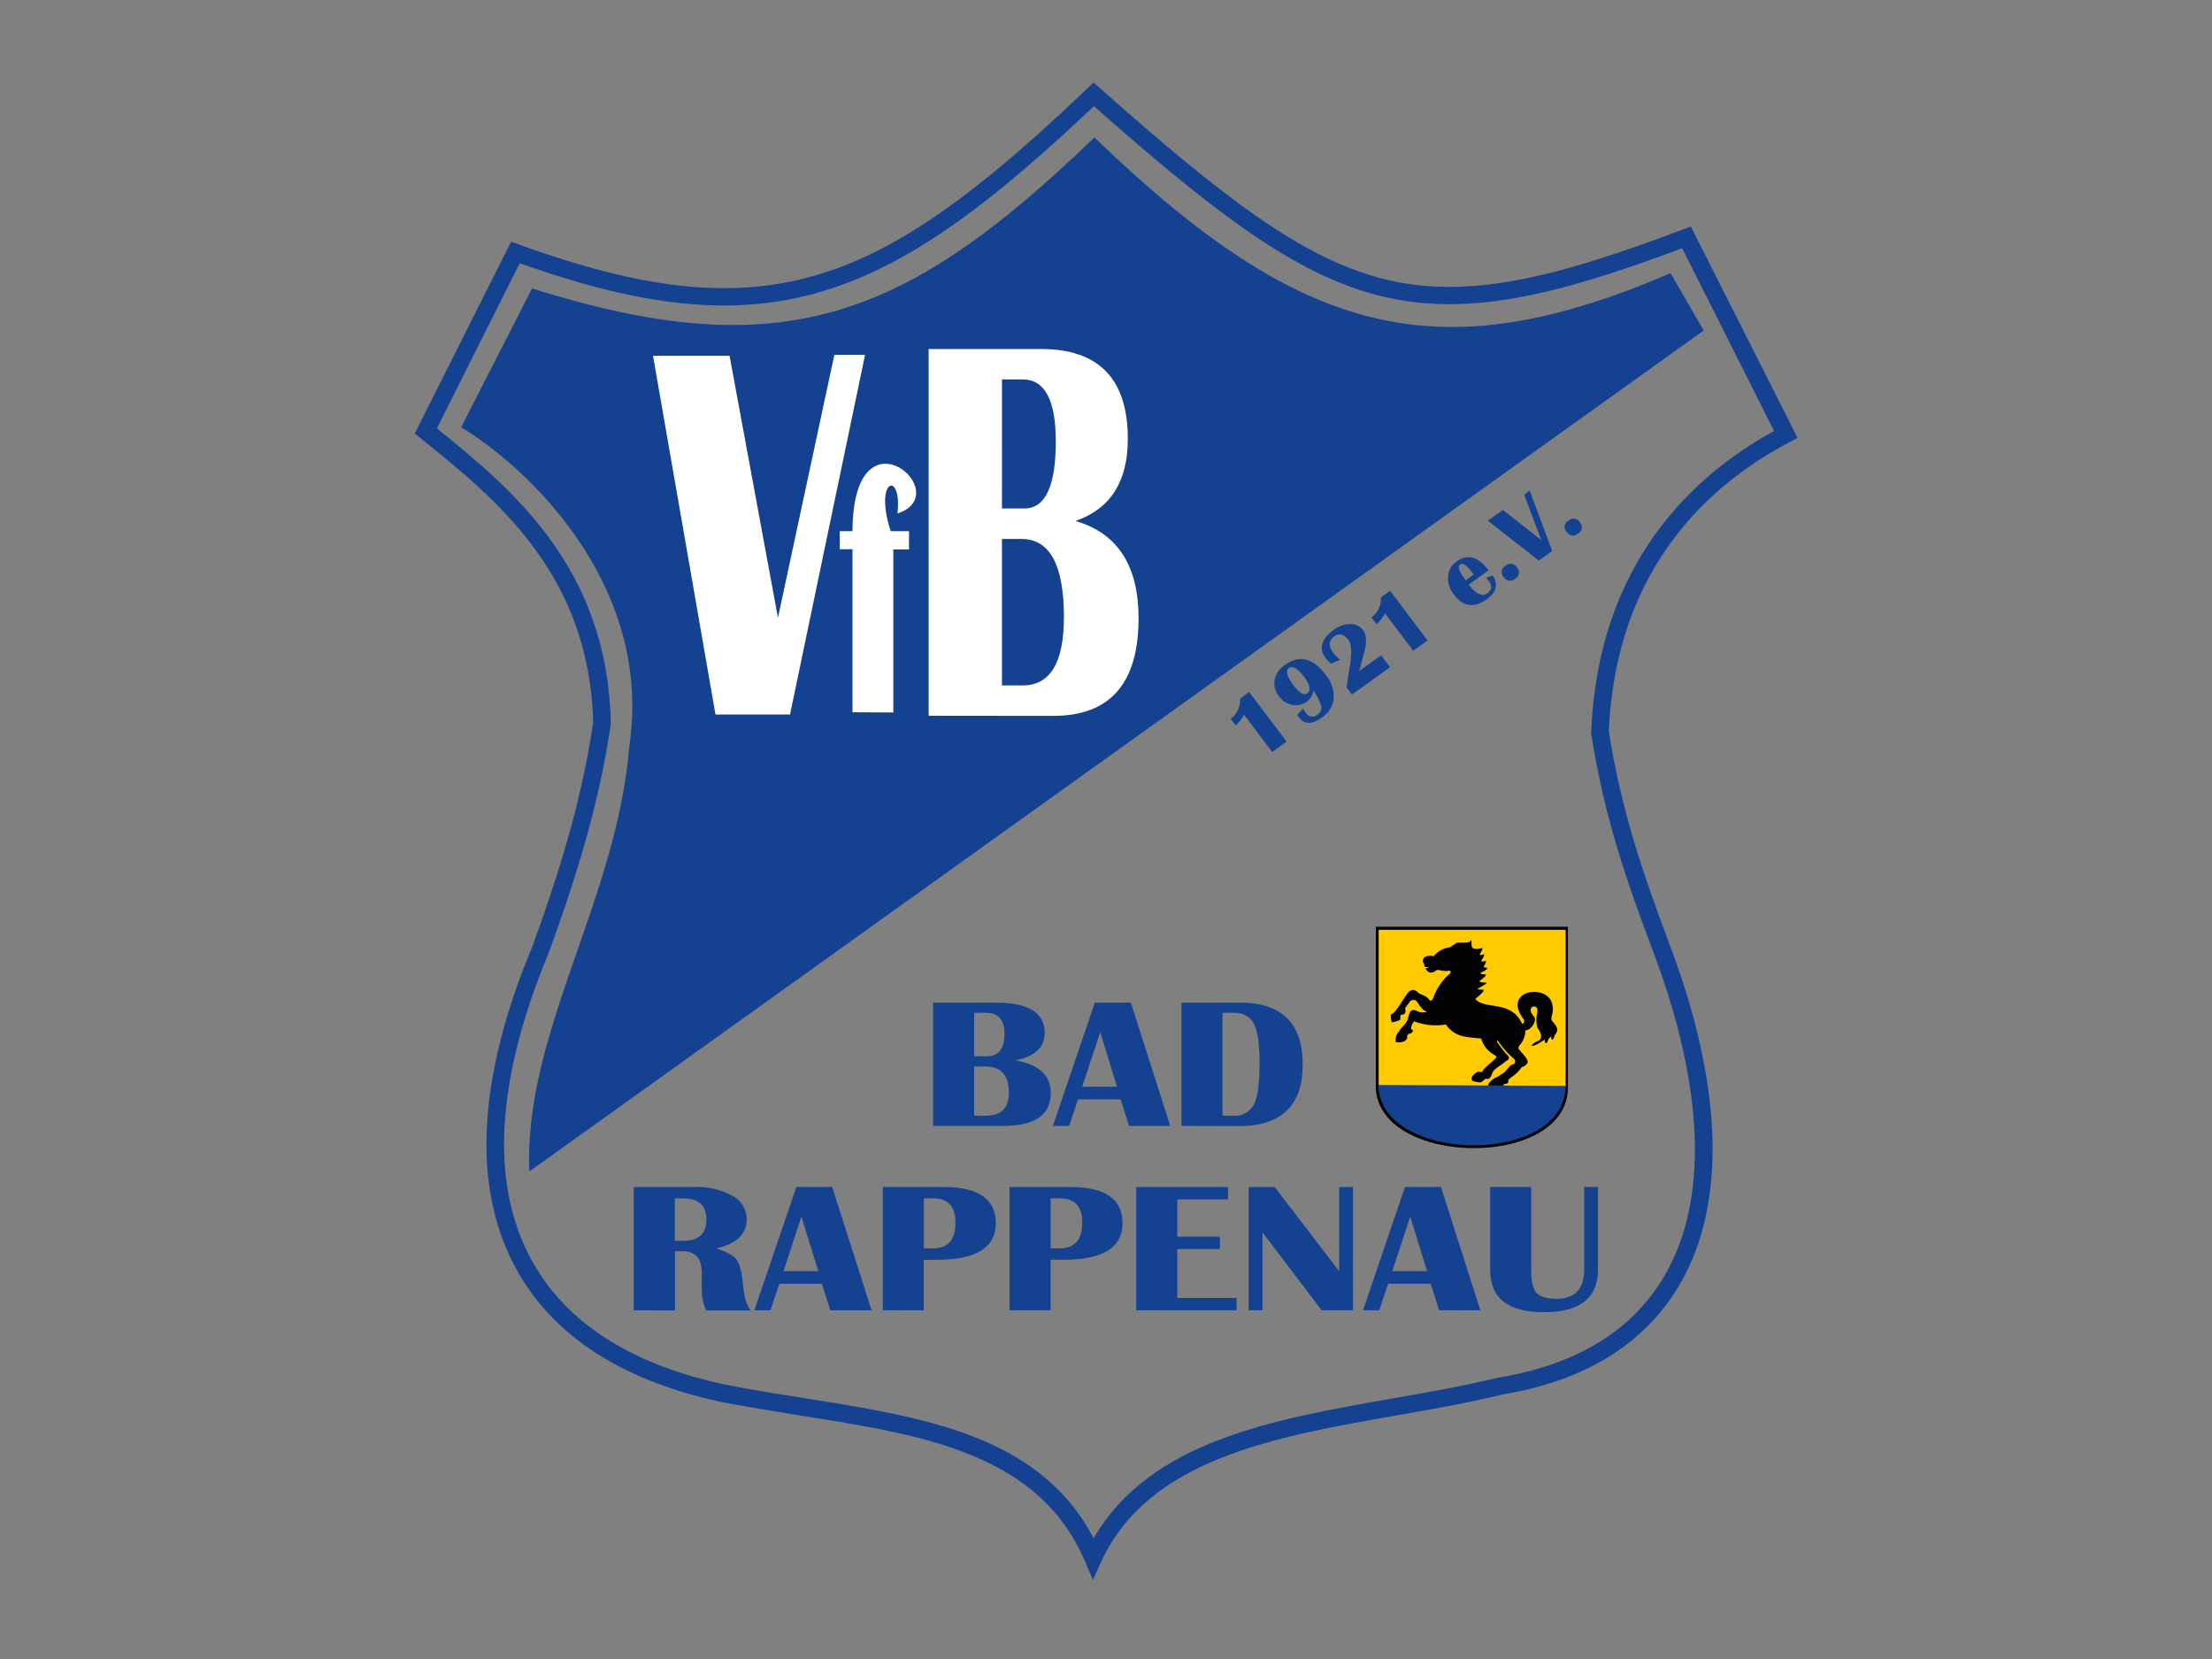 <svg xmlns="http://www.w3.org/2000/svg" width="500" height="375" viewBox="0 0 500 375">
  <rect x="0" y="0" width="500" height="375" fill="#808080" stroke="none"/>
  <defs>
    <style>
      .cls-1, .cls-2 {
        fill: #144290;
      }

      .cls-2, .cls-3, .cls-4 {
        fill-rule: evenodd;
      }

      .cls-3 {
        fill: #fff;
      }

      .cls-4 {
        fill: #020203;
      }

      .cls-5 {
        fill: #ffcb00;
      }
    </style>
  </defs>
  <title>VfB_Bad_Rappenau_rappenauer</title>
  <g id="Vereine">
    <g id="VfB_Bad_Rappenau" data-name="VfB Bad Rappenau">
      <g>
        <path class="cls-1" d="M247.05,357.13,245.29,353c-10.44-24.49-36.55-28.64-64.2-33-6.1-1-12.4-2-18.56-3.2-22.68-5-38.26-15.38-46.36-30.93-9.51-18.26-8.1-42.5,4.19-72,7.36-20.22,11.35-34.89,13.72-50.49-.79-33.59-22-50.65-39.08-64.37l-1.26-1,21.8-43.39,1.67.61c18.14,6.59,33,9.91,46.48,9.91,28.5,0,50.32-14.94,82.18-45.22l1.33-1.27,1.37,1.22c28.17,25,45.81,38.51,64.09,43.16,19.13,4.87,39.36-.42,67.85-11.2l1.68-.64L406.33,99l-1.75.91c-17.79,9.3-39.32,28.18-40.92,65.38,2.88,18.45,8,32.87,13.83,48.46,12,31.84,12.78,58.23,2.34,76.33-7.79,13.51-21.32,22-40.22,25.13-7.65,1.89-16,3.34-24,4.75-27.49,4.81-55.92,9.79-66.67,33ZM98.75,96.83c17.51,14.09,38.57,31.83,39.32,66.56v.17l0,.17c-2.41,15.95-6.45,30.87-14,51.52-11.85,28.48-13.3,51.59-4.36,68.75,7.53,14.45,22.21,24.16,43.63,28.86,6,1.21,12.31,2.2,18.37,3.16,27.37,4.34,53.3,8.46,65.5,31.69,12.71-22,40.65-26.9,67.72-31.63,8-1.4,16.25-2.84,23.79-4.71l.15,0c17.7-2.95,30.31-10.75,37.49-23.2,9.82-17,8.92-42.25-2.62-72.93-6-15.86-11.13-30.52-14.07-49.44l0-.19v-.2c1.56-38,22.94-57.92,41.34-68L380.23,56.11c-28.35,10.63-48.81,15.73-68.57,10.7C292.89,62,275.13,48.61,247.27,24,225.41,44.66,206.53,59.67,186,65.82c-19.27,5.78-39.84,3.9-68.52-6.32Z"/>
        <path class="cls-2" d="M120.26,65.2c55.93,17.56,83.91,7.59,127.12-34.14,47.1,45.46,78.08,53.11,130.23,30.69l7.5,12.95L119.65,264.8c-1.29-31.37,19.86-61.56,22.59-96.09,5.31-35.39-21.41-62-38-72.14Z"/>
        <path class="cls-2" d="M210.92,254.5V226.64h14.23q11,0,11,6.83,0,4.86-6.63,6.23,8,1.39,8,7.39,0,7.41-10.76,7.41Zm9.28-2.31h2.65q5.2,0,5.2-5.18,0-5.95-5.36-5.94H220.2Zm0-13.43h2.86q4,0,4-5.1,0-4.72-4.19-4.72H220.2Z"/>
        <path class="cls-2" d="M255.62,226.64l8.9,27.86H255.2l-1.9-6h-9.63l-2,6H238l9.47-27.86Zm-11,19h7.86l-3.78-12.35Z"/>
        <path class="cls-2" d="M267.06,254.5V226.64h13.26q14.14,0,14.14,14t-14.65,13.9Zm9.28-2.31h2.44a4.76,4.76,0,0,0,4.64-2.52q1.28-2.52,1.29-9.12t-1.28-9.11q-1.27-2.51-4.65-2.51h-2.44Z"/>
        <path class="cls-2" d="M143.25,296.18V268.32H157a16.24,16.24,0,0,1,8.58,2,6,6,0,0,1,3.21,5.27q0,5.06-6.89,6.59,3.54,1.15,4.58,2.52t1.42,5.3c.3,3.13.9,5.2,1.8,6.21H159.63a10.87,10.87,0,0,1-1-4.84l0-1.66,0-2.08q0-4.82-4.46-4.81h-1.59v13.39Zm9.28-15.7h1.87q5.27,0,5.27-4.8t-5.27-4.79h-1.87Z"/>
        <path class="cls-2" d="M188.11,268.32l8.9,27.86h-9.33l-1.9-6h-9.63l-2,6h-3.63L180,268.32Zm-11,19h7.86L181.15,275Z"/>
        <path class="cls-2" d="M199.55,296.18V268.32h13.8q11.75,0,11.74,8.18T212,284.77h-3.21v11.41Zm9.28-14h2.09q5.05,0,5.06-5.84,0-5.47-5.06-5.47h-2.09Z"/>
        <path class="cls-2" d="M228.2,296.18V268.32H242q11.75,0,11.74,8.18t-13.06,8.26h-3.21v11.41Zm9.28-14h2.09q5.05,0,5.06-5.84,0-5.47-5.06-5.47h-2.09Z"/>
        <polygon class="cls-2" points="277.58 268.32 277.58 271.11 266.11 271.11 266.11 279.54 275.75 279.54 275.75 282.34 266.11 282.34 266.11 293.39 279.52 293.39 279.52 296.18 256.83 296.18 256.83 268.32 277.58 268.32"/>
        <polygon class="cls-2" points="305.83 268.32 305.83 296.18 298.73 296.18 285.37 278.55 285.37 296.18 282.25 296.18 282.25 268.32 288.14 268.32 302.71 287.36 302.71 268.32 305.83 268.32"/>
        <path class="cls-2" d="M325.72,268.32l8.9,27.86H325.3l-1.9-6h-9.63l-2,6H308.1l9.47-27.86Zm-11,19h7.85L318.76,275Z"/>
        <path class="cls-2" d="M361.21,268.32V287q0,9.6-12.21,9.61T336.83,287v-18.7h9.28v18.94q0,3.67,1.21,5t4.47,1.34q6.3,0,6.3-6.6v-18.7Z"/>
        <path class="cls-2" d="M282.36,156.41l8.46,11.22L287.57,170l-6.37-8.45a8.13,8.13,0,0,1-1.9,2.42l-1.12-1.48a5.24,5.24,0,0,0,2.12-4.56Z"/>
        <path class="cls-2" d="M293.23,161.54l1.32-1.4a6.69,6.69,0,0,0,.57.93,1.73,1.73,0,0,0,2.68.46,1.79,1.79,0,0,0,.86-1.83,12.17,12.17,0,0,0-1.78-3.63,3.88,3.88,0,0,1-1.47,2.5,4.12,4.12,0,0,1-3.29.77,4.76,4.76,0,0,1-3-1.94,4.65,4.65,0,0,1-1-3.74,5.2,5.2,0,0,1,2.28-3.33q4.92-3.53,9.24,2.19a7.68,7.68,0,0,1,1.83,5.32,5.92,5.92,0,0,1-2.7,4.36q-3.3,2.37-5.11,0c-.11-.15-.26-.36-.45-.64M291.36,151q-1.24.89,1.1,4,1.9,2.52,3,1.74,1.39-1-.66-3.71-2.19-2.91-3.43-2"/>
        <path class="cls-2" d="M312.2,148.13l2,2.7L305.58,157l-1.19-1.58c.14-1.27.34-2.65.62-4.17q.93-5.07-.21-6.58-1.52-2-3.17-.83-2,1.44-.17,3.87a8.37,8.37,0,0,0,1.51,1.41l-2.1.88a6.55,6.55,0,0,1-1.14-1.1q-2.57-3.41,1.79-6.54a6.14,6.14,0,0,1,3.7-1.3,3.47,3.47,0,0,1,2.89,1.39q1.19,1.57.23,5.11l-.43,1.58-.45,1.78c0,.11-.11.37-.26.77Z"/>
        <path class="cls-2" d="M314.22,133.55l8.46,11.22-3.25,2.33-6.37-8.45a8.16,8.16,0,0,1-1.9,2.42L310,139.58a5.24,5.24,0,0,0,2.12-4.56Z"/>
        <path class="cls-2" d="M335.88,130.62l1.52-.54q2,3-1.34,5.38-4.29,3.08-7.4-1.06a5.9,5.9,0,0,1-1.34-4.11,4.42,4.42,0,0,1,1.95-3.37q3.71-2.66,7.21,2L332,132.13q2.46,3.25,4.16,2t.21-3l-.44-.55m-4.64.59,1.86-1.33q-2.18-2.89-3.08-2.25t.7,2.8Z"/>
        <path class="cls-2" d="M340.3,127.91a1.66,1.66,0,0,1,2.58.37,1.57,1.57,0,0,1-.4,2.52,1.66,1.66,0,0,1-2.59-.37,1.57,1.57,0,0,1,.41-2.52"/>
        <polygon class="cls-2" points="345.77 110.91 350.86 124.54 347.84 126.71 336.31 117.7 339.71 115.26 348.41 122.11 344.51 111.82 345.77 110.91"/>
        <path class="cls-2" d="M354.53,117.7a1.66,1.66,0,0,1,2.58.37,1.57,1.57,0,0,1-.4,2.52,1.66,1.66,0,0,1-2.59-.37,1.57,1.57,0,0,1,.41-2.52"/>
        <polygon class="cls-3" points="147.61 80.42 164.91 80.42 175.85 139.64 188.6 80.2 195.54 80.2 178.58 161.5 161.73 161.5 147.61 80.42"/>
        <path class="cls-3" d="M192.7,161V124.15h-2.88v-4.09l2.88,0c.1-29.05,23.79-8.41,10.16-4,1.12-9.76-5.45-8-1.53,4l4.14,0,0,4.14-3.54,0,0,36.85Z"/>
        <path class="cls-3" d="M209.91,161.79V78.89h25.4q19.63,0,19.62,20.34,0,14.46-11.84,18.53,14.27,4.13,14.27,22,0,22-19.21,22.06Zm16.57-6.86h4.73q9.27,0,9.28-15.42,0-17.69-9.57-17.68h-4.44Zm0-40h5.1q7.07,0,7.07-15.17,0-14-7.48-14h-4.68Z"/>
        <path class="cls-4" d="M311,209.48h43.42l0,36.21c.07,18.86-43.37,18.11-43.44-.19Z"/>
        <rect class="cls-5" x="311.64" y="210.18" width="42.25" height="35.58"/>
        <path class="cls-4" d="M324.11,216.12a5.54,5.54,0,0,1,3.68-2l1.58-1.07a12.29,12.29,0,0,0,2.52-.06c.62-.06.68-1.06.75.25-.07.73.13,1.12.6,1.18,1.45.44,2.6-1.14,1.24,1.34.29.57,1.91-1.16.32,1.45.71.54,1.71-.9.62,1.26-.36.45,2.39-.11-.8,1.46.24.72,2.84-.49-.26,1.89,1,.69,3.35-.41-.38,1.7.39.53,3.18-.72-.5,2.27,2.06,2.55,8,.17,10.54,5.53.34.34.71-.49.39-.92-5.09-6.71,5.6-8.22,6.49-3.28a5,5,0,0,1-.21,2.75c0,.34,0,.74.12.9,1.57,1.64,1.35,2.26.59,3.29-.39,1.42-.87,1-.71.25-.32.1-.46.34-.69.57-.27,1.2-.88,1.13-.82.1-3.66,2.52-3.63,1.11-1.34.24.91-.66.51-1.68-.36-3a7.31,7.31,0,0,1,0-3.34c.55-2.3-3-1.57-.7.95.67.94-.65,3-2,3.09a5,5,0,0,1-1.39,3.47.74.74,0,0,0-.09.77c2,2.28,3,3.1.6,4.12-1.06,1.64-2.17,2-3,2.87.09.56.07.84-1,.87.07.21-.05.47-.36.77h-2.82a.66.66,0,0,1-.32-.69,4.28,4.28,0,0,1,2.11-1.7c.44-.18.89-.7,1.3-.83,1.24-1,1.31-1.88,2.33-2a.79.79,0,0,0,.06-1.26,19.42,19.42,0,0,1-3.66-4.14c-.06-.1-.16.28-.23.19a26.66,26.66,0,0,0,2.28,3c.77.65.58,1.19-.25,1.51-.89.93-2.2,1.38-2.91,2.42-.26.53-.3,1.22-1,1.57-.18.09-.42-.07-.68,0l-1,.82a7.36,7.36,0,0,1-2-.4c-.39-.76.26-1.42,1.25-2l1.14,0c0-.76,1.53-1.62,2.85-3q.56-.38-.19-.82a6.18,6.18,0,0,1-3-3.71c-3.51-.37-5.83-.25-8-3.18a13.51,13.51,0,0,1-7.12-.7,2.3,2.3,0,0,0-.7,1.8c.56.15.55.41-.07.94-.63,0-.91.33-.84,1.12-.47.8-1.42,1-2.59.82-.06-1.27.21-1.89.63-2.21.62-1.23,2-2,2.18-3.26.46-1.79.83-2.2,2.4-1.37a3.4,3.4,0,0,0,1.85,0c-1.34-.5-1.62-1.59-2.45-2.51a1.09,1.09,0,0,0-1.59.49c-.12.19-.52.62-.88,1.17.25,1.22-.15,1.54-1,1.52a3.84,3.84,0,0,0-.09,1.14,8.82,8.82,0,0,1-1.9.58,3.88,3.88,0,0,1-.22-1.82c1-.19,2.44-3,3.51-4.4.78-1.25,1.65-1.46,2.55-.58.37.48,2,.69,2.65,1.76.35.32.74,0,.94-.71a12.4,12.4,0,0,1,3.86-5.41.85.85,0,0,1-.06-.57c-1.89.44-2.61-.49-3.35.06s-1.63.73-2.31-.53a1,1,0,0,0,.8-.34c-.45.07-.84.12-1-.12s0-.32,0-.42c-.9-1-.16-2.34,2.14-1.87"/>
        <path class="cls-2" d="M311.6,245.25c.07,17.79,42.34,18.51,42.27.19"/>
      </g>
    </g>
  </g>
</svg>
